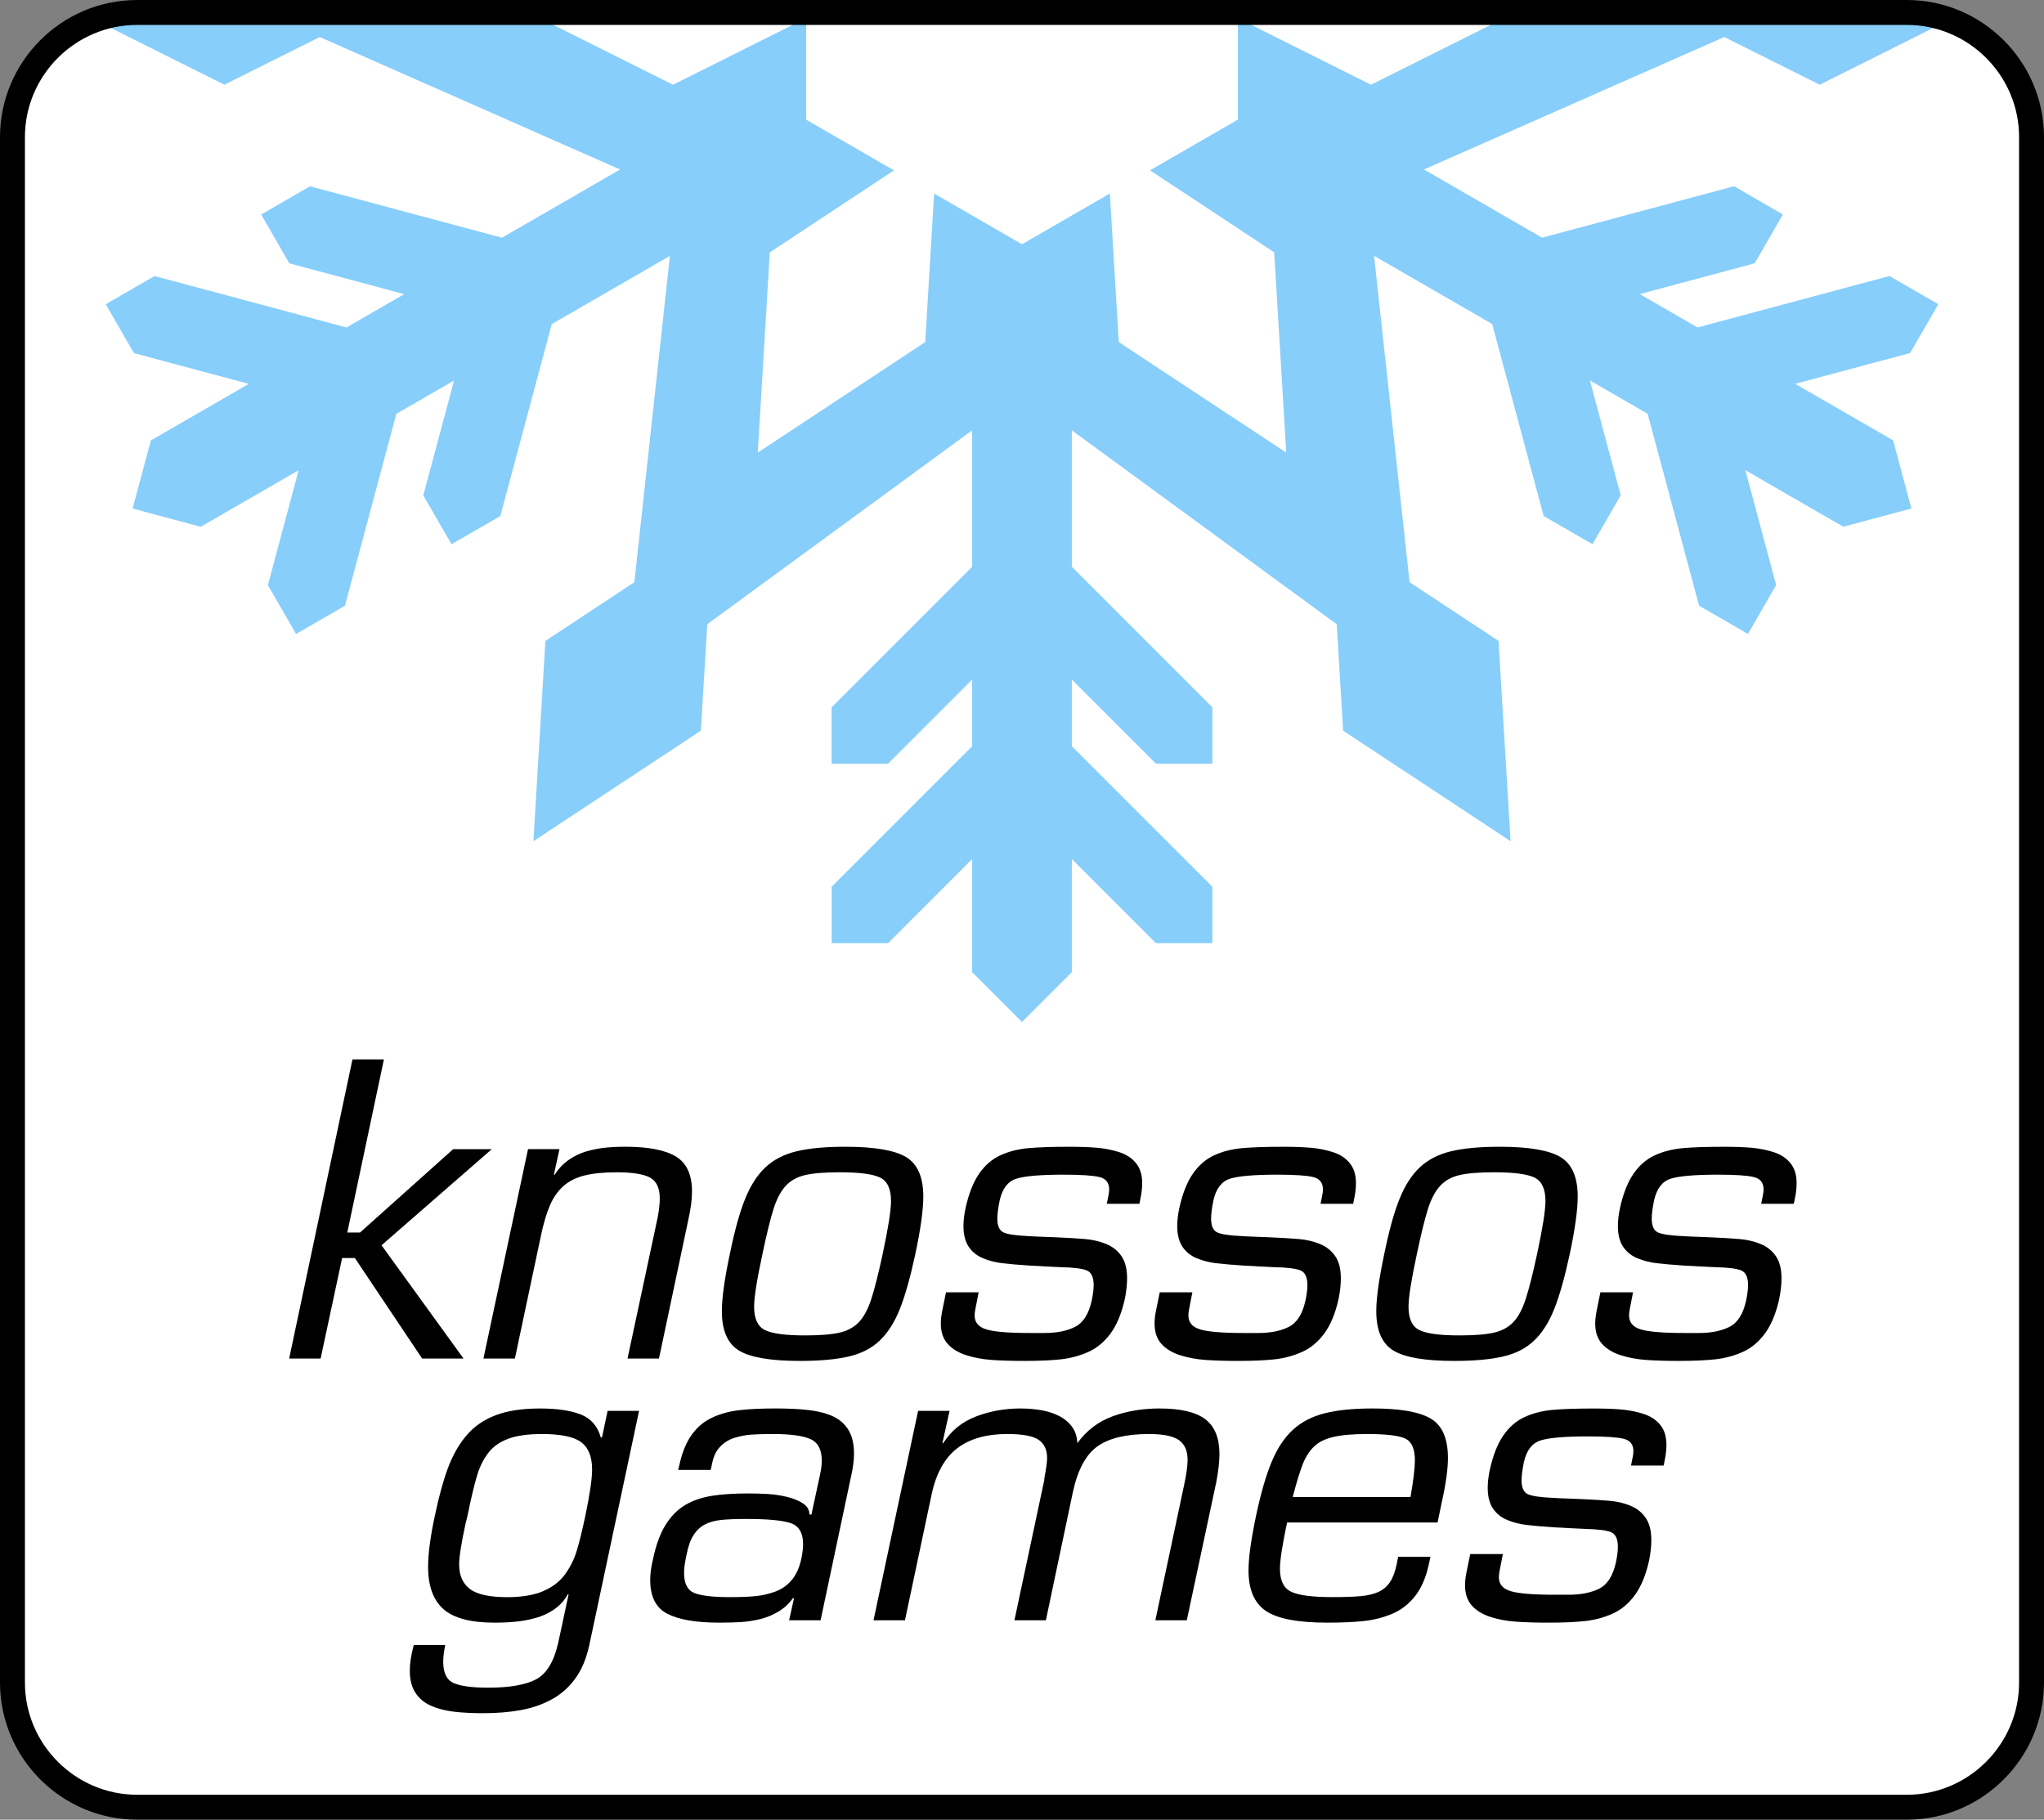 <?xml version="1.0" encoding="utf-8"?>
<!-- Generator: Adobe Illustrator 16.0.4, SVG Export Plug-In . SVG Version: 6.00 Build 0)  -->
<!DOCTYPE svg PUBLIC "-//W3C//DTD SVG 1.1//EN" "http://www.w3.org/Graphics/SVG/1.1/DTD/svg11.dtd">
<svg version="1.1" id="Layer_1" xmlns="http://www.w3.org/2000/svg" xmlns:xlink="http://www.w3.org/1999/xlink" x="0px" y="0px"
	 width="164px" height="146px" viewBox="0 0 164 146" style="enable-background:new 0 0 164 146;" xml:space="preserve">
<rect x="0" y="0" width="164" height="146" fill="#808080" stroke="none"/>
<path style="fill:#FFFFFF;stroke:#FFFFFF;" d="M153,145c5.5,0,10-4.5,10-10V11c0-5.5-4.5-10-10-10H11C5.5,1,1,5.5,1,11v124c0,5.5,4.5,10,10,10H153z"/>
<g>
	<path d="M27.865,98.889h1.022l7.474-6.688h3.098l-8.847,7.712l6.58,9.088H33.87l-5.397-8.064H27.45L25.725,109h-2.523l5.078-24
		h2.523L27.865,98.889z"/>
	<path d="M44.441,94.248h0.064c0.298-0.469,0.665-0.858,1.102-1.168c0.437-0.309,0.905-0.539,1.405-0.688
		c0.5-0.149,1.006-0.251,1.517-0.305c0.511-0.053,1.054-0.08,1.629-0.08c1.853,0,3.21,0.262,4.072,0.784s1.293,1.456,1.293,2.8
		c0,0.641-0.096,1.387-0.288,2.24L52.873,109H50.35l2.427-11.359c0.106-0.598,0.16-1.089,0.16-1.473
		c0-0.854-0.267-1.418-0.798-1.695c-0.533-0.277-1.417-0.416-2.651-0.416c-1.043,0-1.906,0.085-2.587,0.256
		c-0.682,0.17-1.246,0.453-1.692,0.848c-0.447,0.395-0.81,0.912-1.086,1.552c-0.277,0.64-0.522,1.472-0.735,2.496L41.312,109h-2.523
		l3.577-16.8h2.523L44.441,94.248z"/>
	<path d="M59.788,96.184c0.436-1.076,0.979-1.92,1.628-2.527c0.649-0.608,1.475-1.035,2.476-1.28c1-0.245,2.31-0.368,3.928-0.368
		c2.342,0,3.971,0.277,4.887,0.832c0.915,0.555,1.374,1.611,1.374,3.168c0,1.067-0.213,2.604-0.639,4.608
		c-0.404,1.878-0.82,3.349-1.246,4.416s-0.963,1.909-1.613,2.528c-0.65,0.619-1.48,1.045-2.491,1.279s-2.315,0.352-3.913,0.352
		c-2.342,0-3.971-0.276-4.886-0.832c-0.916-0.554-1.374-1.609-1.374-3.168c0-1.045,0.212-2.57,0.639-4.575
		C58.941,98.738,59.351,97.262,59.788,96.184z M60.506,104.84c0,0.96,0.288,1.584,0.862,1.872c0.575,0.288,1.65,0.433,3.226,0.433
		c1.213,0,2.14-0.075,2.778-0.225c0.639-0.148,1.155-0.432,1.549-0.848c0.394-0.416,0.724-1.035,0.99-1.856
		c0.266-0.821,0.569-2.021,0.91-3.6c0.447-2.091,0.67-3.509,0.67-4.257c0-0.959-0.287-1.584-0.862-1.871
		c-0.575-0.288-1.661-0.432-3.258-0.432c-1.192,0-2.113,0.074-2.763,0.223c-0.649,0.15-1.171,0.438-1.565,0.865
		c-0.394,0.426-0.718,1.039-0.974,1.84c-0.255,0.8-0.554,2.011-0.894,3.632C60.729,102.686,60.506,104.094,60.506,104.84z"/>
	<path d="M91.422,96.584h-2.619l0.129-0.641c0.042-0.191,0.063-0.361,0.063-0.512c0-0.533-0.261-0.863-0.782-0.992
		c-0.522-0.127-1.475-0.191-2.859-0.191c-1.852,0-3.119,0.107-3.8,0.32c-0.682,0.213-1.129,0.789-1.341,1.728
		c-0.128,0.619-0.192,1.109-0.192,1.472c0,0.598,0.17,0.971,0.511,1.121c0.34,0.148,0.99,0.244,1.948,0.287
		c0.085,0,0.276,0.012,0.575,0.032c0.426,0.021,0.969,0.043,1.629,0.063c1,0.043,1.805,0.092,2.411,0.145
		c0.606,0.054,1.165,0.188,1.677,0.4c0.511,0.213,0.915,0.539,1.213,0.976c0.299,0.438,0.447,1.029,0.447,1.776
		c0,0.512-0.063,1.077-0.191,1.695c-0.256,1.131-0.633,2.037-1.133,2.721c-0.502,0.683-1.098,1.179-1.789,1.488
		c-0.692,0.309-1.427,0.506-2.204,0.592c-0.777,0.084-1.751,0.127-2.922,0.127c-1.022,0-1.9-0.026-2.635-0.08
		c-0.735-0.053-1.417-0.18-2.044-0.383c-0.628-0.203-1.124-0.507-1.485-0.912c-0.362-0.405-0.543-0.949-0.543-1.633
		c0-0.276,0.032-0.586,0.096-0.928l0.319-1.568h2.619L78.264,105c-0.043,0.213-0.064,0.395-0.064,0.544
		c0,0.556,0.314,0.929,0.942,1.12c0.627,0.191,1.804,0.288,3.529,0.288c0.106,0,0.277,0,0.511,0h0.607c1,0,1.825-0.165,2.475-0.496
		c0.65-0.331,1.092-1.029,1.326-2.097c0.105-0.49,0.16-0.906,0.16-1.248c0-0.639-0.188-1.033-0.56-1.184
		c-0.373-0.148-1.06-0.234-2.06-0.256c-0.575-0.021-1.022-0.043-1.342-0.064c-0.234-0.021-0.618-0.042-1.15-0.063
		c-0.937-0.063-1.677-0.128-2.22-0.192c-0.543-0.063-1.06-0.197-1.549-0.399c-0.49-0.202-0.874-0.513-1.15-0.929
		c-0.277-0.416-0.416-0.965-0.416-1.647c0-0.427,0.053-0.896,0.16-1.408c0.255-1.173,0.617-2.101,1.085-2.784
		c0.468-0.682,1.038-1.178,1.709-1.488c0.671-0.309,1.416-0.5,2.236-0.575c0.819-0.075,1.932-0.112,3.337-0.112
		c0.852,0,1.586,0.027,2.204,0.08c0.617,0.054,1.208,0.171,1.772,0.352c0.563,0.182,1.011,0.476,1.341,0.881s0.496,0.938,0.496,1.6
		c0,0.32-0.033,0.662-0.097,1.023L91.422,96.584z"/>
	<path d="M108.572,96.584h-2.618l0.128-0.641c0.042-0.191,0.063-0.361,0.063-0.512c0-0.533-0.261-0.863-0.782-0.992
		c-0.522-0.127-1.475-0.191-2.859-0.191c-1.852,0-3.119,0.107-3.801,0.32s-1.128,0.789-1.341,1.728
		c-0.128,0.619-0.191,1.109-0.191,1.472c0,0.598,0.17,0.971,0.511,1.121c0.34,0.148,0.99,0.244,1.948,0.287
		c0.085,0,0.276,0.012,0.575,0.032c0.426,0.021,0.969,0.043,1.629,0.063c1,0.043,1.805,0.092,2.411,0.145
		c0.606,0.054,1.166,0.188,1.677,0.4c0.512,0.213,0.916,0.539,1.214,0.976c0.298,0.438,0.447,1.029,0.447,1.776
		c0,0.512-0.063,1.077-0.192,1.695c-0.255,1.131-0.633,2.037-1.133,2.721c-0.501,0.683-1.098,1.179-1.789,1.488
		c-0.692,0.309-1.427,0.506-2.203,0.592c-0.778,0.084-1.752,0.127-2.923,0.127c-1.022,0-1.9-0.026-2.636-0.08
		c-0.734-0.053-1.416-0.18-2.043-0.383c-0.629-0.203-1.124-0.507-1.485-0.912c-0.362-0.405-0.543-0.949-0.543-1.633
		c0-0.276,0.032-0.586,0.096-0.928l0.319-1.568h2.619L95.414,105c-0.043,0.213-0.064,0.395-0.064,0.544
		c0,0.556,0.314,0.929,0.943,1.12c0.627,0.191,1.805,0.288,3.529,0.288c0.105,0,0.275,0,0.51,0h0.607c1,0,1.826-0.165,2.475-0.496
		c0.65-0.331,1.092-1.029,1.326-2.097c0.106-0.49,0.16-0.906,0.16-1.248c0-0.639-0.188-1.033-0.56-1.184
		c-0.372-0.148-1.06-0.234-2.06-0.256c-0.575-0.021-1.022-0.043-1.342-0.064c-0.234-0.021-0.617-0.042-1.15-0.063
		c-0.937-0.063-1.676-0.128-2.219-0.192c-0.543-0.063-1.06-0.197-1.549-0.399c-0.49-0.202-0.874-0.513-1.15-0.929
		c-0.277-0.416-0.415-0.965-0.415-1.647c0-0.427,0.053-0.896,0.159-1.408c0.256-1.173,0.617-2.101,1.086-2.784
		c0.469-0.682,1.039-1.178,1.709-1.488c0.671-0.309,1.416-0.5,2.236-0.575c0.818-0.075,1.932-0.112,3.337-0.112
		c0.852,0,1.586,0.027,2.204,0.08c0.617,0.054,1.208,0.171,1.772,0.352c0.563,0.182,1.011,0.476,1.341,0.881s0.496,0.938,0.496,1.6
		c0,0.32-0.032,0.662-0.096,1.023L108.572,96.584z"/>
	<path d="M112.293,96.184c0.437-1.076,0.979-1.92,1.629-2.527c0.649-0.608,1.475-1.035,2.476-1.28s2.31-0.368,3.929-0.368
		c2.342,0,3.971,0.277,4.887,0.832c0.915,0.555,1.373,1.611,1.373,3.168c0,1.067-0.213,2.604-0.639,4.608
		c-0.404,1.878-0.82,3.349-1.246,4.416s-0.963,1.909-1.613,2.528c-0.648,0.619-1.479,1.045-2.49,1.279
		c-1.012,0.234-2.316,0.352-3.912,0.352c-2.344,0-3.973-0.276-4.887-0.832c-0.916-0.554-1.374-1.609-1.374-3.168
		c0-1.045,0.213-2.57,0.639-4.575C111.447,98.738,111.856,97.262,112.293,96.184z M113.012,104.84c0,0.96,0.287,1.584,0.862,1.872
		s1.649,0.433,3.226,0.433c1.214,0,2.141-0.075,2.779-0.225c0.639-0.148,1.154-0.432,1.549-0.848
		c0.394-0.416,0.724-1.035,0.99-1.856c0.266-0.821,0.569-2.021,0.91-3.6c0.447-2.091,0.671-3.509,0.671-4.257
		c0-0.959-0.288-1.584-0.862-1.871c-0.575-0.288-1.661-0.432-3.258-0.432c-1.193,0-2.113,0.074-2.763,0.223
		c-0.649,0.15-1.171,0.438-1.565,0.865c-0.395,0.426-0.719,1.039-0.974,1.84c-0.256,0.8-0.554,2.011-0.895,3.632
		C113.235,102.686,113.012,104.094,113.012,104.84z"/>
	<path d="M143.928,96.584h-2.619l0.129-0.641c0.042-0.191,0.063-0.361,0.063-0.512c0-0.533-0.261-0.863-0.782-0.992
		c-0.522-0.127-1.475-0.191-2.859-0.191c-1.852,0-3.119,0.107-3.801,0.32s-1.129,0.789-1.341,1.728
		c-0.128,0.619-0.191,1.109-0.191,1.472c0,0.598,0.17,0.971,0.511,1.121c0.34,0.148,0.99,0.244,1.948,0.287
		c0.085,0,0.276,0.012,0.575,0.032c0.426,0.021,0.969,0.043,1.629,0.063c1,0.043,1.805,0.092,2.411,0.145
		c0.606,0.054,1.165,0.188,1.677,0.4c0.511,0.213,0.915,0.539,1.213,0.976c0.299,0.438,0.447,1.029,0.447,1.776
		c0,0.512-0.063,1.077-0.191,1.695c-0.256,1.131-0.633,2.037-1.133,2.721c-0.501,0.683-1.098,1.179-1.789,1.488
		c-0.692,0.309-1.427,0.506-2.204,0.592c-0.777,0.084-1.751,0.127-2.923,0.127c-1.021,0-1.899-0.026-2.635-0.08
		c-0.734-0.053-1.416-0.18-2.043-0.383c-0.629-0.203-1.124-0.507-1.486-0.912c-0.361-0.405-0.543-0.949-0.543-1.633
		c0-0.276,0.033-0.586,0.097-0.928l0.319-1.568h2.619L130.77,105c-0.043,0.213-0.064,0.395-0.064,0.544
		c0,0.556,0.314,0.929,0.943,1.12c0.627,0.191,1.804,0.288,3.529,0.288c0.105,0,0.275,0,0.51,0h0.607c1,0,1.826-0.165,2.475-0.496
		c0.65-0.331,1.092-1.029,1.326-2.097c0.105-0.49,0.16-0.906,0.16-1.248c0-0.639-0.188-1.033-0.56-1.184
		c-0.372-0.148-1.06-0.234-2.06-0.256c-0.575-0.021-1.022-0.043-1.342-0.064c-0.234-0.021-0.617-0.042-1.15-0.063
		c-0.937-0.063-1.676-0.128-2.219-0.192c-0.543-0.063-1.061-0.197-1.549-0.399c-0.49-0.202-0.874-0.513-1.15-0.929
		c-0.277-0.416-0.415-0.965-0.415-1.647c0-0.427,0.053-0.896,0.159-1.408c0.256-1.173,0.617-2.101,1.086-2.784
		c0.469-0.682,1.038-1.178,1.709-1.488c0.671-0.309,1.416-0.5,2.236-0.575c0.818-0.075,1.932-0.112,3.337-0.112
		c0.852,0,1.586,0.027,2.204,0.08c0.617,0.054,1.208,0.171,1.772,0.352c0.563,0.182,1.011,0.476,1.341,0.881s0.496,0.938,0.496,1.6
		c0,0.32-0.033,0.662-0.096,1.023L143.928,96.584z"/>
	<path d="M47.284,131.984c-0.235,1.088-0.612,1.988-1.134,2.703c-0.522,0.715-1.161,1.275-1.917,1.681
		c-0.756,0.405-1.586,0.688-2.491,0.848c-0.905,0.16-1.9,0.24-2.986,0.24c-0.916,0-1.714-0.043-2.396-0.128
		c-0.682-0.086-1.283-0.246-1.804-0.48c-0.522-0.234-0.932-0.581-1.23-1.039c-0.298-0.459-0.447-1.052-0.447-1.776
		c0-0.576,0.106-1.259,0.319-2.048h2.523c-0.107,0.533-0.16,0.98-0.16,1.344c0,0.896,0.282,1.467,0.846,1.712
		s1.485,0.368,2.763,0.368c1.725,0,3.007-0.225,3.849-0.672c0.841-0.448,1.432-1.43,1.773-2.944l0.83-3.872h-0.064
		c-0.277,0.491-0.639,0.891-1.086,1.2c-0.447,0.31-0.937,0.539-1.469,0.688c-0.533,0.148-1.07,0.25-1.613,0.303
		c-0.543,0.054-1.113,0.08-1.708,0.08c-1.917,0-3.285-0.361-4.104-1.088c-0.82-0.725-1.23-1.855-1.23-3.392
		c0-1.045,0.181-2.411,0.543-4.096c0.32-1.536,0.671-2.816,1.054-3.841c0.383-1.023,0.878-1.893,1.485-2.607
		c0.606-0.715,1.384-1.253,2.331-1.616c0.947-0.362,2.135-0.544,3.562-0.544c1.362,0,2.454,0.16,3.273,0.48
		c0.819,0.32,1.357,0.938,1.613,1.855l0.096-0.031l0.447-2.112h2.523L47.284,131.984z M43.579,127.664
		c0.745-0.32,1.326-0.763,1.741-1.328c0.415-0.564,0.729-1.189,0.942-1.872s0.447-1.632,0.703-2.848
		c0.362-1.728,0.543-2.966,0.543-3.712c0-1.024-0.292-1.755-0.878-2.192c-0.586-0.437-1.634-0.655-3.146-0.655
		c-1.129,0-2.034,0.127-2.715,0.383c-0.682,0.256-1.214,0.636-1.597,1.137c-0.383,0.502-0.682,1.104-0.894,1.808
		c-0.213,0.704-0.458,1.728-0.735,3.072l-0.032,0.16l-0.16,0.64c-0.341,1.579-0.511,2.667-0.511,3.264
		c0,0.875,0.288,1.531,0.863,1.969c0.575,0.438,1.575,0.656,3.002,0.656C41.875,128.145,42.833,127.984,43.579,127.664z"/>
	<path d="M63.316,130l0.383-1.729l-0.064-0.063c-0.319,0.448-0.708,0.812-1.166,1.088c-0.458,0.278-0.948,0.479-1.469,0.608
		c-0.522,0.128-1.033,0.207-1.533,0.24c-0.5,0.031-1.091,0.047-1.772,0.047c-1.832,0-3.21-0.234-4.136-0.703
		c-0.926-0.469-1.39-1.377-1.39-2.721c0-0.512,0.075-1.066,0.224-1.664c0.234-1.13,0.569-2.047,1.006-2.752
		c0.436-0.703,0.963-1.236,1.581-1.6c0.618-0.362,1.331-0.607,2.14-0.736c0.809-0.127,1.789-0.191,2.938-0.191
		c0.511,0,1.032,0.016,1.565,0.048c0.532,0.032,1.054,0.112,1.565,0.239c0.511,0.129,0.931,0.305,1.261,0.529
		c0.33,0.223,0.495,0.518,0.495,0.879h0.16l0.671-3.104c0.106-0.469,0.16-0.875,0.16-1.216c0-0.896-0.309-1.478-0.926-1.744
		c-0.618-0.267-1.618-0.399-3.002-0.399c-0.661,0-1.225,0.016-1.693,0.047c-0.469,0.033-0.926,0.118-1.374,0.256
		c-0.447,0.14-0.83,0.374-1.15,0.705c-0.319,0.33-0.532,0.763-0.639,1.295l-0.127,0.576h-2.619l0.096-0.352
		c0.213-1.002,0.538-1.812,0.974-2.432c0.436-0.619,0.979-1.083,1.629-1.393c0.649-0.309,1.368-0.512,2.156-0.607
		s1.757-0.145,2.907-0.145c1.064,0,1.969,0.043,2.714,0.129c0.745,0.085,1.39,0.25,1.933,0.495s0.963,0.614,1.261,1.104
		s0.447,1.119,0.447,1.888c0,0.556-0.085,1.194-0.255,1.92L65.84,130H63.316z M60.618,128.064c0.543-0.053,1.075-0.176,1.597-0.369
		c0.521-0.191,0.963-0.506,1.325-0.943c0.362-0.438,0.618-1.019,0.767-1.744c0.085-0.426,0.128-0.8,0.128-1.119
		c0-0.896-0.331-1.457-0.99-1.681c-0.66-0.224-1.842-0.336-3.545-0.336c-0.852,0-1.533,0.026-2.044,0.08
		c-0.511,0.054-0.948,0.176-1.31,0.368c-0.362,0.191-0.666,0.479-0.91,0.863c-0.245,0.385-0.431,0.918-0.559,1.601
		c-0.128,0.575-0.192,1.046-0.192,1.407c0,0.854,0.271,1.393,0.814,1.617c0.543,0.224,1.496,0.336,2.858,0.336
		C59.388,128.145,60.075,128.117,60.618,128.064z"/>
	<path d="M75.613,115.792h0.064c0.639-1.003,1.517-1.717,2.635-2.144s2.305-0.641,3.561-0.641c0.554,0,1.091,0.043,1.613,0.129
		c0.521,0.085,1.001,0.234,1.438,0.447s0.793,0.502,1.069,0.864c0.277,0.362,0.426,0.811,0.447,1.344
		c0.746-1.024,1.693-1.744,2.843-2.16s2.396-0.624,3.737-0.624c1.703,0,2.933,0.288,3.688,0.864s1.134,1.504,1.134,2.784
		c0,0.619-0.086,1.376-0.256,2.271L95.223,130h-2.523L95,119.184c0.191-0.896,0.287-1.578,0.287-2.047
		c0-0.726-0.229-1.254-0.688-1.585c-0.457-0.33-1.262-0.495-2.41-0.495c-1.832,0-3.211,0.33-4.137,0.991s-1.581,1.878-1.965,3.647
		L83.916,130h-2.522l2.396-11.264v-0.096c0.148-0.789,0.224-1.345,0.224-1.664c0-0.662-0.229-1.146-0.687-1.457
		c-0.458-0.309-1.294-0.463-2.507-0.463c-1.683,0-3.024,0.383-4.024,1.151c-1.001,0.769-1.682,1.995-2.044,3.681L72.61,130h-2.523
		l3.577-16.8h2.523L75.613,115.792z"/>
	<path d="M114.77,124.912l-0.129,0.607c-0.234,1.067-0.605,1.92-1.117,2.561c-0.511,0.641-1.123,1.109-1.836,1.408
		c-0.715,0.299-1.475,0.49-2.284,0.576c-0.81,0.084-1.778,0.127-2.906,0.127c-2.364,0-4.009-0.314-4.935-0.943
		s-1.389-1.712-1.389-3.248c0-1.002,0.201-2.464,0.605-4.384c0.384-1.813,0.805-3.265,1.262-4.353
		c0.458-1.088,1.027-1.94,1.709-2.56c0.682-0.618,1.527-1.056,2.539-1.312s2.295-0.385,3.85-0.385c2.191,0,3.746,0.271,4.662,0.816
		c0.916,0.544,1.373,1.595,1.373,3.152c0,0.896-0.159,2.059-0.479,3.487l-0.352,1.696h-12.072c-0.384,1.792-0.575,3.029-0.575,3.712
		c0,0.938,0.298,1.552,0.895,1.84c0.596,0.288,1.703,0.433,3.321,0.433c0.958,0,1.719-0.027,2.283-0.08s1.033-0.166,1.406-0.336
		c0.371-0.171,0.676-0.428,0.91-0.769s0.415-0.811,0.543-1.408l0.127-0.64H114.77z M113.172,120.111
		c0.234-1.344,0.352-2.324,0.352-2.943c0-0.917-0.256-1.498-0.767-1.744c-0.511-0.244-1.532-0.367-3.065-0.367
		c-1.15,0-2.061,0.08-2.731,0.239c-0.671,0.16-1.192,0.427-1.565,0.8c-0.372,0.374-0.67,0.854-0.894,1.44s-0.485,1.445-0.782,2.575
		H113.172z"/>
	<path d="M133.484,117.584h-2.619l0.129-0.641c0.041-0.191,0.062-0.361,0.062-0.512c0-0.533-0.26-0.863-0.781-0.992
		c-0.522-0.127-1.475-0.191-2.859-0.191c-1.852,0-3.119,0.107-3.801,0.32s-1.129,0.789-1.341,1.728
		c-0.128,0.619-0.192,1.109-0.192,1.472c0,0.598,0.171,0.971,0.512,1.121c0.34,0.148,0.99,0.244,1.948,0.287
		c0.085,0,0.276,0.012,0.575,0.032c0.426,0.021,0.969,0.043,1.629,0.063c1,0.043,1.805,0.092,2.411,0.145
		c0.606,0.054,1.165,0.188,1.677,0.4c0.511,0.213,0.915,0.539,1.213,0.976c0.299,0.438,0.447,1.029,0.447,1.776
		c0,0.512-0.063,1.077-0.191,1.695c-0.256,1.131-0.634,2.037-1.134,2.721c-0.501,0.683-1.097,1.179-1.788,1.488
		c-0.692,0.309-1.428,0.506-2.204,0.592c-0.777,0.084-1.751,0.127-2.923,0.127c-1.021,0-1.9-0.026-2.635-0.08
		c-0.734-0.053-1.416-0.18-2.044-0.383s-1.123-0.507-1.485-0.912c-0.361-0.405-0.543-0.949-0.543-1.633
		c0-0.276,0.032-0.586,0.096-0.928l0.32-1.568h2.619L120.326,126c-0.043,0.213-0.064,0.395-0.064,0.544
		c0,0.556,0.314,0.929,0.942,1.12s1.805,0.288,3.529,0.288c0.106,0,0.276,0,0.511,0h0.607c1,0,1.825-0.165,2.475-0.496
		c0.65-0.331,1.092-1.029,1.326-2.097c0.105-0.49,0.159-0.906,0.159-1.248c0-0.639-0.187-1.033-0.559-1.184
		c-0.373-0.148-1.06-0.234-2.06-0.256c-0.576-0.021-1.022-0.043-1.342-0.064c-0.234-0.021-0.618-0.042-1.15-0.063
		c-0.938-0.063-1.676-0.128-2.219-0.192c-0.543-0.063-1.061-0.197-1.55-0.399s-0.873-0.513-1.149-0.929
		c-0.277-0.416-0.416-0.965-0.416-1.647c0-0.427,0.054-0.896,0.16-1.408c0.256-1.173,0.617-2.101,1.086-2.784
		c0.469-0.682,1.038-1.178,1.709-1.488c0.67-0.309,1.416-0.5,2.235-0.575s1.933-0.112,3.338-0.112c0.851,0,1.586,0.027,2.204,0.08
		c0.617,0.054,1.207,0.171,1.771,0.352c0.564,0.182,1.012,0.476,1.342,0.881s0.495,0.938,0.495,1.6c0,0.32-0.032,0.662-0.096,1.023
		L133.484,117.584z"/>
</g>
<g>
	<polygon style="fill:#FFFFFF;" points="65.59,1 64.679,1.456 64.679,4.983 64.679,9.6 68.682,11.91 71.728,13.669 61.766,20.247 
		60.799,36.316 74.236,27.444 74.95,15.529 78,17.289 81.999,19.598 86,17.287 89.05,15.526 89.765,27.446 103.201,36.314 
		102.236,20.244 92.271,13.666 95.32,11.906 99.321,9.596 99.321,4.981 99.32,1.459 98.402,1 	"/>
	<polygon style="fill:#FFFFFF;" points="42.404,1 54.001,6.798 64.679,1.456 64.679,1 	"/>
	<polygon style="fill:#FFFFFF;" points="121.6,1 99.32,1 99.32,1.459 110.001,6.799 	"/>
</g>
<g>
	<path style="fill:#87CEFA;" d="M155.52,24.408l-3.919-2.262l-15.4,4.126l-4.634-2.676l9.219-2.47l2.264-3.919l-3.919-2.263l-15.402,4.126
		l-9.479-5.472l24.097-10.628l7.655,3.827l10.385-5.192C155.326,1.221,154.189,1,153,1h-10.184H134.4H121.6l-11.599,5.799
		L99.32,1.459l0.001,3.522v4.614l-4.001,2.311l-3.049,1.76l9.965,6.578l0.965,16.07l-13.437-8.868l-0.715-11.92L86,17.287
		l-4.001,2.311L78,17.289l-3.05-1.76l-0.714,11.915l-13.437,8.872l0.966-16.069l9.962-6.578l-3.046-1.759L64.679,9.6V4.983V1.456
		L54.001,6.798L42.404,1H29.6h-8.42H11C9.812,1,8.675,1.221,7.615,1.605l10.387,5.192l7.651-3.825l24.1,10.628l-9.479,5.473
		l-15.401-4.126l-3.918,2.263l2.262,3.919l9.218,2.471l-4.632,2.674l-15.401-4.126L8.483,24.41l2.262,3.919l9.218,2.471
		l-7.859,4.537l-1.464,5.464l5.464,1.464l7.859-4.537l-2.47,9.219l2.263,3.919l3.918-2.263l4.127-15.4l4.632-2.675l-2.47,9.219
		l2.263,3.919l3.918-2.263l4.126-15.4l9.479-5.473l-2.849,26.18l-7.139,4.714L42.8,67.492l13.435-8.868l0.513-8.541L78,34.527
		v10.948L66.727,56.748v4.524h4.525L78,54.524v5.35L66.728,71.147v4.525h4.525L78,68.925V78l4,4l4-4v-9.074l6.749,6.747h4.525
		v-4.525L86,59.872v-5.347l6.749,6.747l4.525,0.002v-4.525L86,45.474V34.527l21.252,15.557l0.514,8.54l13.434,8.869l-0.965-16.07
		l-7.138-4.711l-2.849-26.187l9.479,5.473l4.128,15.402l3.919,2.262l2.263-3.918l-2.47-9.219l4.632,2.674l4.128,15.4l3.918,2.264
		l2.264-3.92l-2.47-9.218l7.857,4.537l5.464-1.464l-1.464-5.465l-7.859-4.537l9.22-2.47L155.52,24.408z"/>
	<polygon style="fill:#87CEFA;" points="64.679,1 64.679,1.456 65.59,1 	"/>
	<polygon style="fill:#87CEFA;" points="98.402,1 99.32,1.459 99.32,1 	"/>
</g>
<path style="fill:none;stroke:#000000;stroke-width:2;" d="M153,145c5.5,0,10-4.5,10-10V11c0-5.5-4.5-10-10-10H11C5.5,1,1,5.5,1,11v124c0,5.5,4.5,10,10,10H153z"/>
<g>
</g>
<g>
</g>
<g>
</g>
<g>
</g>
<g>
</g>
<g>
</g>
</svg>
